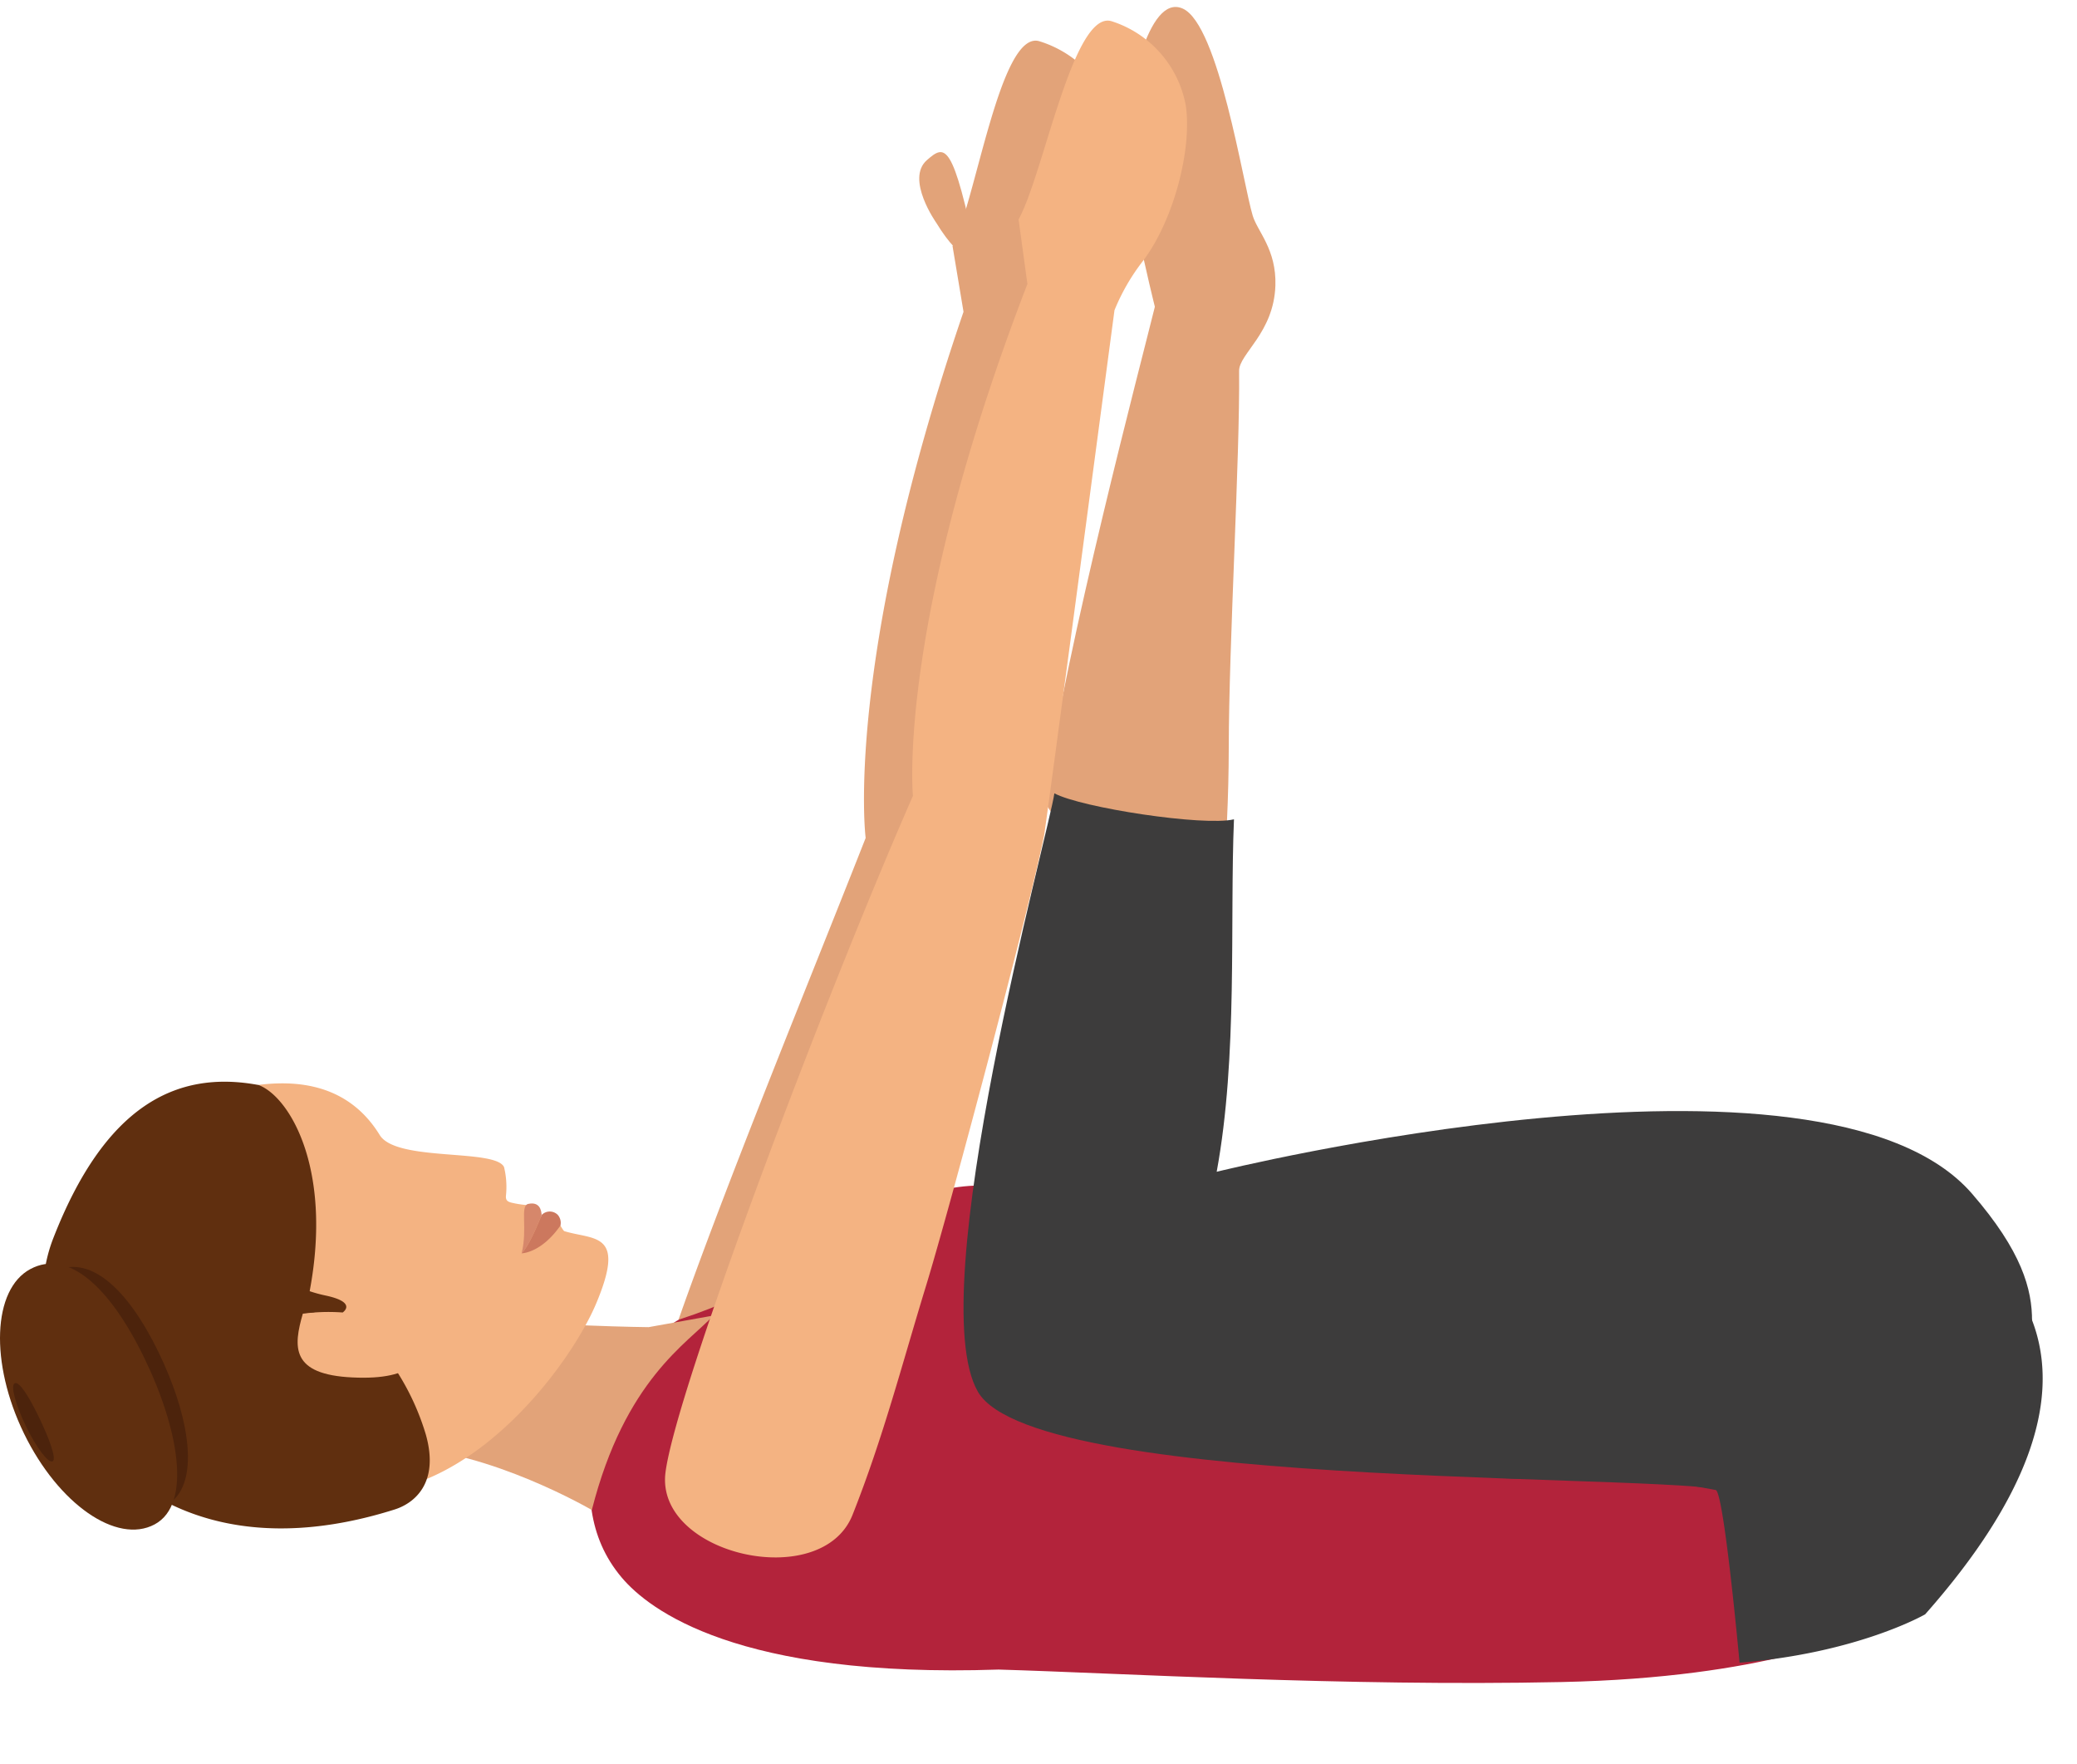 <svg xmlns="http://www.w3.org/2000/svg" width="163.871" height="139.187" viewBox="0 0 163.871 139.187">
  <g id="Happy_Baby_Pose_img" data-name="Happy Baby Pose img" transform="translate(-860.553 -416.201)">
    <path id="Path_30070" data-name="Path 30070" d="M966.564,422.485c-2.893-1.29-6.86,11.585-9.266,14.9l.044,5.259c-13.724,25.94-14.119,39.789-14.119,39.789-8.91,15.138-23.825,39.394-25.476,45.889-1.648,6.473,10.991,11.254,14.207,5.335,3.2-5.9,4.655-5.781,7.354-11.873s11.944-29.243,13.773-34.811c.25-.765,10.8-41.319,10.8-41.319a16.646,16.646,0,0,1,2.782-3.706c2.815-2.982,4.921-8.441,4.862-11.934A8.831,8.831,0,0,0,966.564,422.485Z" transform="translate(-78.228 153.366) rotate(-9)" fill="#e2a379"/>
    <g id="Group_6280" data-name="Group 6280" transform="translate(940.057 430.891)">
      <g id="Group_6279" data-name="Group 6279" transform="translate(0 0)">
        <path id="Path_30071" data-name="Path 30071" d="M973.648,441.263s-2.276-3.58-.491-4.982c1.49-1.173,2.117-1.422,3.562,7.986C976.719,444.267,975.53,444.727,973.648,441.263Z" transform="translate(-972.474 -435.705)" fill="#e2a379"/>
      </g>
    </g>
    <path id="Path_30072" data-name="Path 30072" d="M949.713,526.943c-10.682-1.877-14.645,6.309-26.89,10.259-1.534.5-6.32,6.3-6.862,9.6-.606,3.677-.552,7.545,2.219,10.813,2.137,2.52,9.1,7.942,29.722,7.244,9.518.276,27.289,1.346,44.4.985,16.278-.344,23.366-3.884,23.366-3.884l-3.955-22.309c-32.323-7.005-44.144-4.862-54.653-7.9C957.06,531.752,952.742,527.473,949.713,526.943Z" transform="translate(-8.562 -16.949)" fill="#b3233b"/>
    <g id="Group_6295" data-name="Group 6295" transform="translate(860.553 501.535)">
      <g id="Group_6281" data-name="Group 6281" transform="translate(31.631 18.447)">
        <path id="Path_30073" data-name="Path 30073" d="M917.546,539.737s-7.958-.077-14.88-.842L898,549.238c7.077.245,15.067,4.924,15.067,4.924,2.615-10.29,7.557-13.149,9.591-15.341Z" transform="translate(-898.004 -538.821)" fill="#e2a379"/>
      </g>
      <g id="Group_6294" data-name="Group 6294" transform="translate(0 0)">
        <g id="Group_6290" data-name="Group 6290" transform="translate(5.417 0.13)">
          <g id="Group_6289" data-name="Group 6289">
            <g id="Group_6288" data-name="Group 6288">
              <g id="Group_6287" data-name="Group 6287">
                <g id="Group_6286" data-name="Group 6286">
                  <g id="Group_6285" data-name="Group 6285">
                    <g id="Group_6284" data-name="Group 6284">
                      <g id="Group_6283" data-name="Group 6283">
                        <g id="Group_6282" data-name="Group 6282">
                          <path id="Path_30074" data-name="Path 30074" d="M891.511,521.213c-2.817-4.586-7.615-4.306-10.469-3.823-8.839,1.5-11.4,5.917-13.748,11.965-3.105,8,16.791,19.214,20.609,19.9,9.937,1.774,18.5-9.579,20.679-14.742,2.394-5.679-.146-5-2.5-5.717-.092-.031-.312-.444-.312-.444a6.657,6.657,0,0,1-2.725-1.623,7.756,7.756,0,0,1-1.18-.193c-.259-.079-.412-.162-.4-.5a6.584,6.584,0,0,0-.148-2.3C900.614,522.262,892.823,523.342,891.511,521.213Z" transform="translate(-866.967 -517.134)" fill="#f4b382"/>
                        </g>
                      </g>
                    </g>
                  </g>
                </g>
              </g>
            </g>
          </g>
        </g>
        <g id="Group_6291" data-name="Group 6291" transform="translate(41.155 9.606)">
          <path id="Path_30075" data-name="Path 30075" d="M909.28,532.284s.547-.422,1.579-3.021c-.024-.381-.155-1.07-1.057-.877C909.129,528.526,909.77,530.345,909.28,532.284Z" transform="translate(-909.28 -528.352)" fill="#d6876b"/>
          <path id="Path_30076" data-name="Path 30076" d="M909.28,532.4s1.531,0,3.063-2.193a.961.961,0,0,0-.213-.842.889.889,0,0,0-1.272.013C909.827,531.977,909.28,532.4,909.28,532.4Z" transform="translate(-909.28 -528.468)" fill="#cc785e"/>
        </g>
        <path id="Path_30077" data-name="Path 30077" d="M865.358,529.366c-3.79,9.762,5.22,28.223,26.952,21.359,1.452-.459,3.557-1.987,2.461-5.895a19.693,19.693,0,0,0-2.333-5.063q-.715-1.021-1.573-2.19c-.62-.849-5.682-2.094-5.452-3.148,2.211-10.154-1.274-16.2-3.836-17.187C875.007,516.011,869.4,518.956,865.358,529.366Z" transform="translate(-861.169 -516.979)" fill="#602f0f"/>
        <g id="Group_6292" data-name="Group 6292" transform="translate(23.479 17.996)">
          <path id="Path_30078" data-name="Path 30078" d="M892.7,543.622c4.9.23,5.8-1.5,6.574-4.17l-7.288-1.165-3.21.267C888,541.216,887.8,543.4,892.7,543.622Z" transform="translate(-888.352 -538.287)" fill="#f4b382"/>
        </g>
        <path id="Path_30079" data-name="Path 30079" d="M873.983,553.092c-2.834,1.52-7.13-1.365-9.6-6.444s-2.183-10.429.653-11.95,5.873,1.2,8.346,6.277S876.817,551.575,873.983,553.092Z" transform="translate(-860.887 -519.667)" fill="#4c230c"/>
        <g id="Group_6293" data-name="Group 6293" transform="translate(22.147 15.506)">
          <path id="Path_30080" data-name="Path 30080" d="M890.287,536.694a11.051,11.051,0,0,1-2.125-.682,8.849,8.849,0,0,1-1.3-.675l-.085,3.23c.414.166.834.328,1.256.493,0,0,.024-.343.053-.95,0,.029,0,.056,0,.086a15.278,15.278,0,0,1,3.577-.158S892.881,537.237,890.287,536.694Z" transform="translate(-886.775 -535.338)" fill="#602f0f"/>
        </g>
        <path id="Path_30081" data-name="Path 30081" d="M872.753,554.543c-2.987,1.6-7.6-1.606-10.307-7.17s-2.483-11.37.5-12.971,6.263,1.405,8.971,6.967S875.74,552.944,872.753,554.543Z" transform="translate(-860.553 -519.62)" fill="#602f0f"/>
        <path id="Path_30082" data-name="Path 30082" d="M864.9,551.3c-.333.179-1.271-1.054-2.1-2.754s-1.233-3.221-.9-3.4,1.051.891,1.878,2.59S865.235,551.126,864.9,551.3Z" transform="translate(-860.746 -521.354)" fill="#4c230c"/>
      </g>
    </g>
    <path id="Path_30083" data-name="Path 30083" d="M1032.729,559.924c16.3-18.429,9.32-29.579-7.086-34.964-13.945-4.577-20.561.087-20.561.087s-18.671,20.526-12.869,22.819c4.753,1.881,12.869,1.3,12.869,1.3a51.876,51.876,0,0,1,11.123.952c.652.152,1.882,13.622,1.882,13.622C1027.45,562.979,1032.729,559.924,1032.729,559.924Z" transform="translate(-20.286 -16.371)" fill="#3d3c3c"/>
    <path id="Path_30084" data-name="Path 30084" d="M981.7,438.1s-2.451-3.461-.739-4.952c1.428-1.244,2.042-1.524,3.956,7.8C984.92,440.947,983.755,441.465,981.7,438.1Z" transform="translate(-47.274 -4.318)" fill="#e2a379"/>
    <g id="Group_6296" data-name="Group 6296" transform="matrix(0.978, -0.208, 0.208, 0.978, 913.825, 424.733)">
      <path id="Path_30085" data-name="Path 30085" d="M30.338.221c2.27,2.13-.006,14.626-.105,17.246-.05,1.3.91,3.124-.1,5.786-1.333,3.5-4.473,4.167-4.9,5.434-2.165,6.5-7.744,20.009-10.45,27.83q-.937,2.706-2.047,5.5c-3,7.55-14.221-3.962-12.911-6.561,5.26-10.426,18.506-30.2,20.768-33.712,0,0,1.012-11.849,2.479-14.51C23.96,5.623,28.067-1.907,30.338.221Z" transform="translate(10.672 4.128) rotate(-7)" fill="#e2a379"/>
      <path id="Path_30086" data-name="Path 30086" d="M23.354,32.293C27.907,24.231,30.744,14,33.7,6.445,31.258,6.207,22.574,1.639,20.969-.11,19.676,2.485-1.824,33.818-.112,42.571c1.782,9.105,52.657,24.781,53.7,26.946,0,0,21.925,7.988,24.045,1.635.727-5.335,5.984-6.691,1.507-17.821C72.429,36.665,23.354,32.293,23.354,32.293Z" transform="translate(-2.78 61.764) rotate(-7)" fill="#3d3c3c"/>
    </g>
    <path id="Path_30087" data-name="Path 30087" d="M972.825,421.7c-2.855-1.342-7.185,11.123-9.683,14.3l-.107,5.139c-14.45,24.956-15.238,38.474-15.238,38.474-9.334,14.541-25.8,43.369-27.634,49.668-1.828,6.277,10.669,11.3,14.052,5.612,3.361-5.676,5.687-11.069,8.557-16.944s12.766-28.234,14.753-33.622c.273-.742,11.97-40.064,11.97-40.064a16.33,16.33,0,0,1,2.884-3.542c2.9-2.834,5.159-8.107,5.2-11.523A8.607,8.607,0,0,0,972.825,421.7Z" transform="translate(-78.574 153.546) rotate(-9)" fill="#f4b382"/>
  </g>
</svg>
